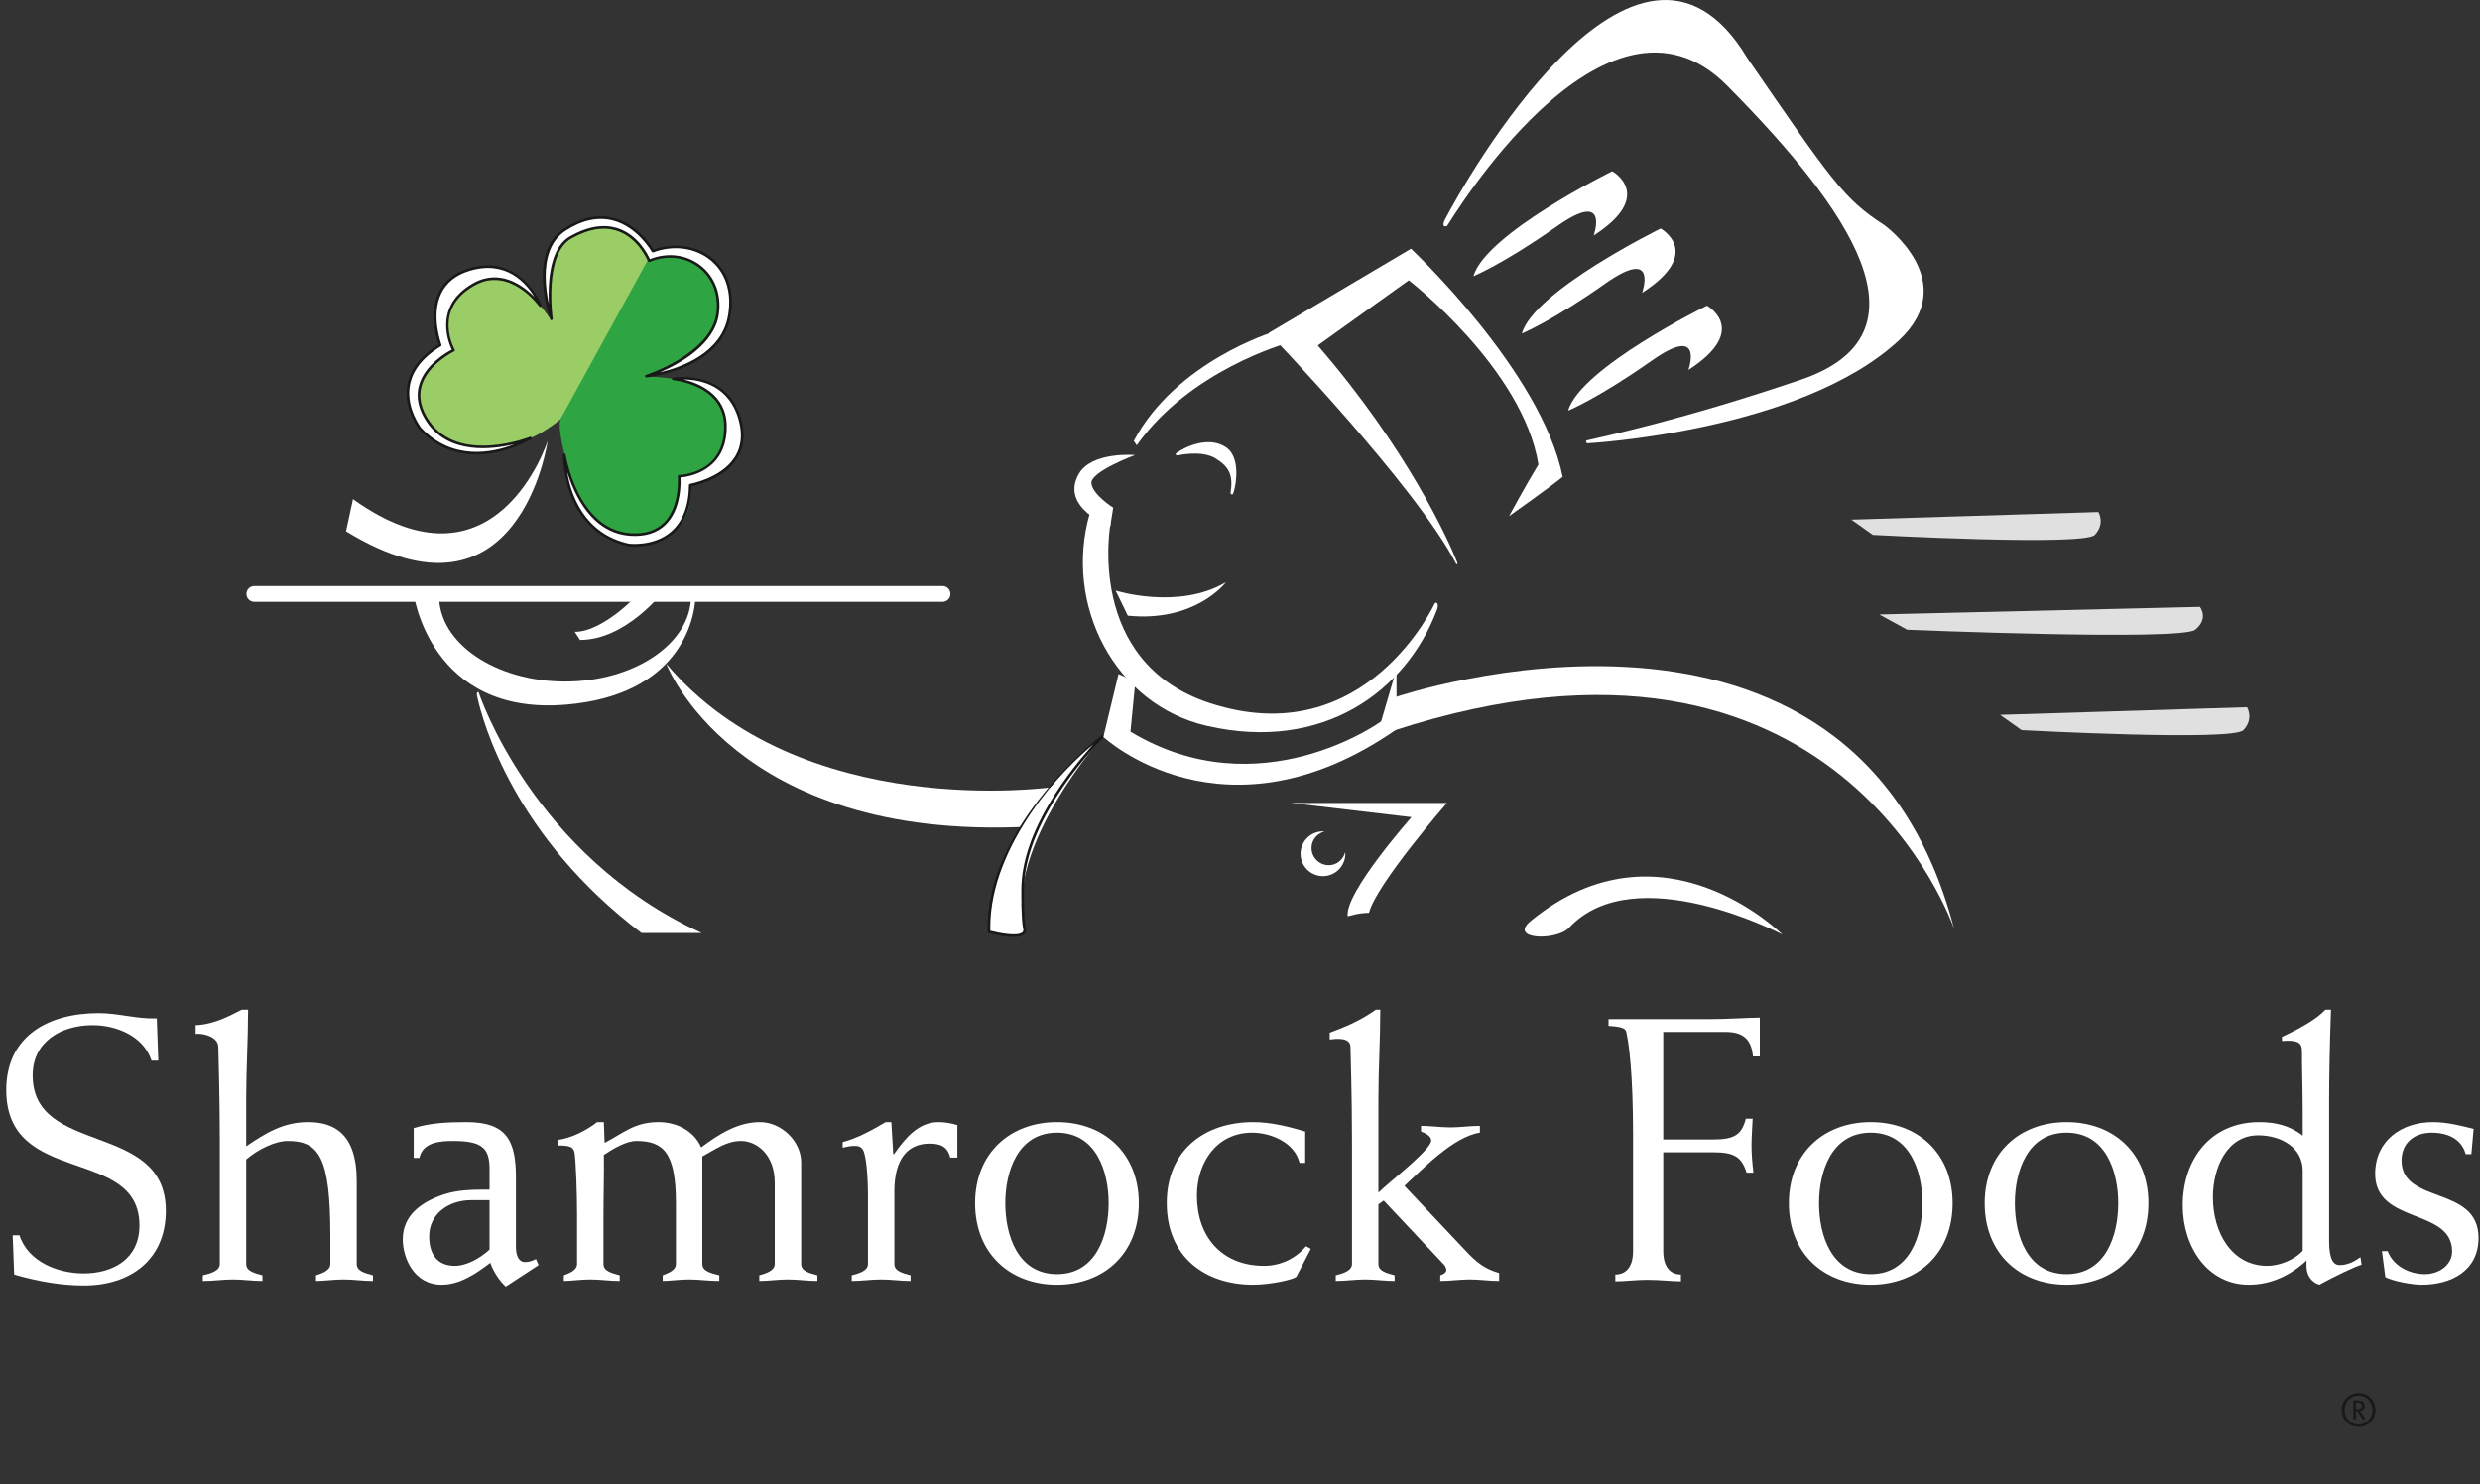 <?xml version="1.0" encoding="UTF-8"?>
<svg width="381px" height="228px" viewBox="0 0 381 228" version="1.1" xmlns="http://www.w3.org/2000/svg" xmlns:xlink="http://www.w3.org/1999/xlink">
    <rect x="0" y="0" width="381" height="228" fill="#333333" stroke="none"/>
    <title>ShamrockChef_EPS_Logo</title>
    <g id="Become-a-Customer---Revisions" stroke="none" stroke-width="1" fill="none" fill-rule="evenodd">
        <g id="ShamrockChef_EPS_Logo" transform="translate(0, -0)">
            <path d="M269.986,62.072 C269.986,62.072 244.633,68.191 237.931,68.774 C238.223,70.231 238.514,72.563 238.514,72.563 L223.734,86.665 C223.734,86.665 209.956,61.49 198.591,51.873 C199.757,48.959 216.075,39.925 216.075,39.925 C216.075,39.925 222.777,33.515 226.274,27.978 C229.772,22.44 243.468,4.956 252.21,4.664 C260.952,4.373 263.576,6.705 265.615,9.327 C267.654,11.95 277.562,24.772 277.562,24.772 C277.562,24.772 285.432,35.554 286.597,35.554 C287.762,35.554 292.717,42.839 289.511,48.668 C286.305,54.496 285.139,58.284 274.065,60.615" id="Fill-1"></path>
            <path d="M299.992,143.376 C297.36,127.931 279.603,113.069 272.608,109.572 C265.614,106.075 253.667,104.909 243.759,104.327 C233.851,103.744 213.744,109.863 213.744,109.863 C213.744,109.863 214.364,107.105 213.744,103.161 C209.373,108.697 200.922,110.446 191.014,110.446 C181.106,110.446 173.238,102.87 173.238,102.87 C173.238,102.87 173.238,109.572 170.907,111.32 C168.575,113.069 160.708,122.977 160.708,122.977 C160.708,122.977 166.536,125.6 140.6,123.851 C114.665,122.103 101.551,100.83 101.551,100.83 C101.551,100.83 101.26,103.161 90.478,105.492 C79.696,107.824 72.993,103.452 72.993,103.452 C72.993,103.452 79.969,131.428 104.156,143.376 L236.756,143.376 C236.756,143.376 248.13,126.765 273.818,143.564 L299.992,143.376" id="Fill-2"></path>
            <path d="M23.276,162.942 C22.059,159.174 17.886,157.494 14.234,157.494 C9.539,157.494 5.018,159.928 5.018,165.203 C5.018,177.664 25.479,172.158 25.479,186.01 C25.479,193.545 20.03,197.486 12.901,197.486 C9.365,197.486 5.772,196.849 2.178,195.806 L1.946,189.778 L2.99,189.778 C4.323,193.893 8.96,195.632 12.843,195.632 C17.422,195.632 21.421,193.371 21.421,188.271 C21.421,175.983 0.961,182.417 0.961,167.463 C0.961,159.059 7.568,155.639 15.161,155.639 C18.175,155.639 21.073,156.566 24.087,156.45 L24.319,162.942 L23.276,162.942" id="Fill-3" fill="#FFFFFF"></path>
            <path d="M37.824,194.183 C37.824,195.284 39.041,195.574 40.316,195.921 L40.316,196.791 C38.809,196.791 37.302,196.559 35.795,196.559 C34.289,196.559 32.781,196.791 31.159,196.791 L31.159,195.921 C32.434,195.632 33.767,195.226 33.767,194.183 L33.767,175.114 C33.767,168.043 33.535,161.493 33.535,160.856 C33.535,159.291 31.274,158.711 30.057,158.827 L30.057,157.494 C33.129,157.378 35.795,155.755 37.128,155.117 L38.114,155.117 C38.114,159.638 37.824,164.217 37.824,168.738 L37.824,176.099 C40.838,174.07 43.504,172.39 47.33,172.39 C51.097,172.39 54.807,173.955 54.807,181.431 L54.807,194.183 C54.807,195.284 56.023,195.574 57.299,195.921 L57.299,196.791 C55.792,196.791 54.285,196.559 52.778,196.559 C51.271,196.559 49.764,196.791 48.547,196.791 L48.547,195.921 C49.416,195.632 50.749,195.226 50.749,194.183 L50.749,189.835 C50.749,177.78 49.01,175.288 44.2,175.288 C42.229,175.288 39.563,176.621 37.824,178.127 L37.824,194.183" id="Fill-4" fill="#FFFFFF"></path>
            <path d="M63.558,173.317 C66.05,172.505 68.89,172.39 71.672,172.39 C77.932,172.39 79.265,175.346 79.265,180.968 L79.265,191.575 C79.265,192.965 79.729,193.893 80.656,193.893 C81.294,193.893 81.757,193.719 82.337,193.429 L82.743,194.356 L77.7,197.66 C76.889,196.907 75.903,195.632 75.324,194.009 C73.122,195.689 70.629,197.371 67.847,197.371 C63.558,197.371 61.877,193.197 61.877,190.415 C61.877,186.59 64.891,184.619 68.137,183.518 C70.339,182.765 72.716,182.765 75.208,182.765 L75.208,179.635 C75.208,176.447 74.165,175.288 69.644,175.288 C67.615,175.288 64.949,175.461 64.427,177.896 L63.558,177.896 L63.558,173.317 Z M75.208,184.387 L72.368,184.387 C69.006,184.387 65.934,186.416 65.934,189.952 C65.934,192.502 67.036,194.473 69.876,194.473 C71.672,194.473 73.759,193.314 75.208,191.98 L75.208,184.387 L75.208,184.387 Z" id="Fill-5" fill="#FFFFFF"></path>
            <path d="M107.898,194.183 C107.898,195.284 109.115,195.574 110.506,195.921 L110.506,196.791 C108.883,196.791 107.376,196.559 105.869,196.559 C104.362,196.559 102.855,196.791 101.812,196.791 L101.812,195.921 C102.507,195.632 103.84,195.226 103.84,194.183 L103.84,184.851 C103.84,177.084 101.928,175.288 97.754,175.288 C96.248,175.288 94.335,176.389 92.77,177.432 C92.828,179.809 92.712,183.286 92.712,186.88 L92.712,194.183 C92.712,195.284 93.929,195.574 95.204,195.921 L95.204,196.791 C93.697,196.791 92.19,196.559 90.683,196.559 C89.176,196.559 87.669,196.791 86.626,196.791 L86.626,195.921 C87.322,195.632 88.655,195.226 88.655,194.183 L88.655,186.532 C88.655,183.344 88.481,178.244 88.249,176.968 C88.017,176.215 87.553,175.983 85.757,175.983 L85.757,175.114 C87.728,174.882 90.22,173.607 91.727,172.39 L92.77,172.39 L92.886,175.577 C95.726,174.128 97.407,172.39 101.174,172.39 C103.898,172.39 106.565,173.665 107.724,176.273 C110.448,174.244 113.346,172.39 116.766,172.39 C120.011,172.39 123.083,175.288 123.083,178.591 L123.083,194.183 C123.083,195.284 124.3,195.574 125.576,195.921 L125.576,196.791 C124.069,196.791 122.562,196.559 121.055,196.559 C119.548,196.559 118.041,196.791 116.649,196.791 L116.649,195.921 C117.693,195.632 119.026,195.226 119.026,194.183 L119.026,181.721 C119.026,177.316 116.186,175.288 113.868,175.288 C111.607,175.288 110.042,176.505 107.898,177.664 L107.898,194.183" id="Fill-6" fill="#FFFFFF"></path>
            <path d="M147.079,177.838 L145.977,177.838 C145.571,176.099 144.412,175.693 142.79,175.693 C139.544,175.693 137.399,177.954 137.399,182.996 L137.399,194.183 C137.399,195.284 138.616,195.574 139.891,195.921 L139.892,196.791 C138.384,196.791 136.877,196.559 135.371,196.559 C133.863,196.559 132.356,196.791 130.85,196.791 L130.85,195.921 C132.009,195.632 133.342,195.226 133.342,194.183 L133.342,183.75 C133.342,180.562 133.052,177.49 132.588,176.679 C132.298,176.157 131.835,176.041 131.313,176.041 C130.792,176.041 130.038,176.157 129.458,176.331 L129.458,175.461 C131.835,174.824 133.98,173.607 136.066,172.39 L136.936,172.39 L137.225,177.316 L137.341,177.316 C139.08,174.824 141.108,172.39 144.181,172.39 C145.165,172.39 146.151,172.564 147.079,172.853 L147.079,177.838" id="Fill-7" fill="#FFFFFF"></path>
            <path d="M162.38,172.39 C169.625,172.39 174.957,177.2 174.957,184.851 C174.957,192.56 169.625,197.371 162.38,197.371 C155.135,197.371 149.802,192.56 149.802,184.851 C149.802,177.2 155.135,172.39 162.38,172.39 Z M162.38,195.747 C168.408,195.747 170.32,189.778 170.32,184.851 C170.32,179.982 168.408,174.012 162.38,174.012 C156.352,174.012 154.439,179.982 154.439,184.851 C154.439,189.778 156.352,195.747 162.38,195.747 L162.38,195.747 Z" id="Fill-8" fill="#FFFFFF"></path>
            <path d="M200.518,178.649 L199.648,178.649 C198.895,175.52 195.243,174.012 192.346,174.012 C187.013,174.012 183.883,178.476 183.883,183.692 C183.883,190.01 187.708,194.473 194.2,194.473 C196.809,194.473 199.185,193.255 200.634,191.459 L201.387,191.864 L199.185,196.095 C198.953,196.559 195.127,197.371 192.52,197.371 C185.1,197.371 179.246,193.082 179.246,184.851 C179.246,176.679 185.1,172.39 192.52,172.39 C195.417,172.39 198.142,173.143 200.518,173.838 L200.518,178.649" id="Fill-9" fill="#FFFFFF"></path>
            <path d="M211.762,194.183 C211.762,195.284 212.978,195.574 214.254,195.921 L214.254,196.791 C212.747,196.791 211.24,196.559 209.732,196.559 C208.226,196.559 206.719,196.791 205.212,196.791 L205.212,195.921 C206.371,195.632 207.704,195.226 207.704,194.183 L207.704,175.114 C207.704,168.043 207.473,161.493 207.473,160.856 C207.473,159.291 205.212,159.58 204.284,159.696 L204.284,158.653 C207.066,157.61 209.153,156.682 211.355,155.117 L212.051,155.117 C212.051,159.638 211.762,164.217 211.762,168.738 L211.762,183.228 C213.326,181.663 219.876,176.621 219.876,175.229 C219.876,174.476 218.891,174.07 218.31,173.838 L218.31,172.969 C219.818,172.969 221.325,173.201 222.832,173.201 C224.339,173.201 225.846,172.969 227.353,172.969 L227.353,174.012 C223.237,174.65 218.543,179.635 215.761,182.185 L224.397,191.343 C226.31,193.371 227.469,194.762 230.309,195.574 L230.309,196.791 C228.802,196.791 227.295,196.559 225.788,196.559 C224.281,196.559 222.774,196.791 221.267,196.791 L221.267,195.921 C221.731,195.806 222.194,195.458 222.194,195.168 C222.194,194.936 222.137,194.647 221.847,194.299 L212.573,184.445 L211.762,185.025 L211.762,194.183" id="Fill-10" fill="#FFFFFF"></path>
            <path d="M255.522,175.056 L263.23,175.056 C266.476,175.056 267.577,174.302 268.215,171.868 L269.258,171.868 C269.2,173.317 269.084,174.65 269.084,175.983 C269.084,177.316 269.2,178.649 269.374,180.156 L268.33,180.156 C267.577,177.78 266.476,177.026 263.23,177.026 L255.522,177.026 L255.522,192.328 C255.522,194.125 256.274,195.806 258.245,195.806 L258.245,196.849 C256.796,196.849 255.058,196.617 253.087,196.617 C251.348,196.617 249.609,196.849 248.16,196.849 L248.16,195.806 C250.131,195.806 250.885,194.125 250.885,192.328 L250.885,174.36 C250.885,164.971 250.247,160.276 249.841,158.537 C249.725,158.015 249.203,157.726 247.117,157.61 L247.117,156.566 L262.477,156.566 C265.838,156.566 268.389,156.335 270.359,156.335 L270.359,162.304 L269.315,162.304 C269.084,159.986 268.099,158.537 265.143,158.537 L255.522,158.537 L255.522,175.056" id="Fill-11" fill="#FFFFFF"></path>
            <path d="M287.399,172.39 C294.645,172.39 299.977,177.2 299.977,184.851 C299.977,192.56 294.645,197.371 287.399,197.371 C280.154,197.371 274.822,192.56 274.822,184.851 C274.822,177.2 280.154,172.39 287.399,172.39 Z M287.399,195.747 C293.428,195.747 295.34,189.778 295.34,184.851 C295.34,179.982 293.428,174.012 287.399,174.012 C281.371,174.012 279.459,179.982 279.459,184.851 C279.459,189.778 281.371,195.747 287.399,195.747 L287.399,195.747 Z" id="Fill-12" fill="#FFFFFF"></path>
            <path d="M317.481,172.39 C324.726,172.39 330.059,177.2 330.059,184.851 C330.059,192.56 324.726,197.371 317.481,197.371 C310.236,197.371 304.903,192.56 304.903,184.851 C304.903,177.2 310.236,172.39 317.481,172.39 Z M317.481,195.747 C323.509,195.747 325.422,189.778 325.422,184.851 C325.422,179.982 323.509,174.012 317.481,174.012 C311.453,174.012 309.54,179.982 309.54,184.851 C309.54,189.778 311.453,195.747 317.481,195.747 L317.481,195.747 Z" id="Fill-13" fill="#FFFFFF"></path>
            <path d="M357.821,190.647 C357.821,193.545 358.517,194.356 359.444,194.356 C360.836,194.356 361.879,193.661 362.632,193.139 L362.807,194.299 C361.647,194.647 358.633,196.095 356.315,197.371 C355.039,196.965 354.344,195.864 354.344,194.53 L354.344,193.661 C351.909,195.921 348.896,197.371 345.476,197.371 C339.158,197.371 335.333,191.575 335.333,185.199 C335.333,178.012 339.68,172.39 347.099,172.39 C349.533,172.39 351.794,172.911 353.765,174.476 L353.765,171.057 C353.765,167.637 353.648,164.217 353.648,161.435 C353.648,160.334 353.185,159.696 350.576,159.928 L350.576,159.291 C353.185,158.073 355.851,156.625 357.242,155.117 L358.111,155.117 C357.937,159.928 357.821,164.739 357.821,169.549 L357.821,190.647 Z M353.765,179.867 C353.765,176.273 350.402,174.418 346.925,174.418 C342.057,174.418 339.97,179.519 339.97,183.924 C339.97,189.372 342.868,194.473 348.316,194.473 C349.997,194.473 352.315,193.719 353.765,192.154 L353.765,179.867 L353.765,179.867 Z" id="Fill-14" fill="#FFFFFF"></path>
            <path d="M365.937,192.212 L366.806,192.212 C367.675,194.473 370.109,195.747 372.544,195.747 C374.689,195.747 376.717,194.356 376.717,192.27 C376.717,185.546 364.893,188.155 364.893,180.33 C364.893,175.288 368.892,172.39 373.761,172.39 C375.905,172.39 377.992,172.911 380.021,173.433 L379.673,177.316 L378.804,177.316 C378.166,174.94 375.963,174.012 373.587,174.012 C370.979,174.012 368.95,175.52 368.95,178.301 C368.95,185.083 380.774,182.069 380.774,190.184 C380.774,195.226 376.601,197.371 372.022,197.371 C370.631,197.371 367.732,196.849 366.458,196.211 L365.937,192.212" id="Fill-15" fill="#FFFFFF"></path>
            <path d="M86.079,64.431 C85.693,66.193 86.575,69.169 88.172,75.669 C88.988,78.983 91.135,80.187 95.585,82.374 C98.025,83.582 100.891,83.128 103.781,81.257 C106.665,79.386 106.125,73.831 106.125,73.831 C106.125,73.831 109.112,72.9 110.396,72.18 C111.676,71.456 113.286,71.324 113.402,64.369 C113.49,59.381 103.411,57.869 99.481,57.869 C99.481,57.869 101.487,56.848 102.048,56.646 C104.025,55.935 107.773,53.16 108.262,52.664 C108.751,52.168 111.695,49.513 110.452,44.789 C108.905,37.135 98.032,38.847 98.032,38.847" id="Fill-38" fill="#2EA443"></path>
            <path d="" id="Fill-39" fill="#769C32"></path>
            <path d="M86.079,64.431 C79.907,69.499 73.885,69.369 69.815,68.618 C65.742,67.869 63.711,64.099 63.244,60.818 C62.776,57.537 68.28,53.52 68.28,53.52 C68.28,53.52 67.854,51.604 67.565,50.214 C67.279,48.825 67.6,47.155 72.58,42.666 C76.753,38.902 82.223,45.695 84.664,49.132 C84.928,49.505 84.535,47.942 84.416,47.639 C83.679,45.752 84.315,41.348 84.366,40.679 C84.416,40.009 84.507,37.281 88.725,35.191 C95.267,31.471 99.886,39.286 99.886,39.286" id="Fill-40" fill="#9ACD66"></path>
            <path d="M66.043,91.681 C66.043,91.681 69.46,107.296 86.283,106.216 C99.425,105.372 102.786,100.502 103.95,98.808 C107.28,93.96 106.163,91.562 106.163,91.562 L98.537,91.681 C98.537,91.681 96.259,97.666 86.001,97.954 C75.733,98.236 76.876,93.396 75.454,91.681" id="Fill-41"></path>
            <path d="M196.666,51.482 C196.666,51.482 176.943,59.256 173.981,70.107 C174.157,70.202 167.696,69.369 166.566,74.538 C165.976,76.926 169.048,78.646 169.048,78.646 C169.048,78.646 166.786,95.373 172.487,100.283 C178.195,105.19 178.883,108.951 187.064,110.421 C195.244,111.895 205.619,108.393 208.145,107.067 C213.565,104.224 221.324,95.753 223.15,86.132 C223.204,85.843 223.363,85.496 223.207,85.211 C220.6,80.374 219.065,77.49 216.118,73.754 C213.881,70.923 212.66,68.695 211.853,67.734 C209.861,65.381 196.666,51.482 196.666,51.482" id="Fill-42"></path>
            <path d="M220.427,92.685 C220.766,92.384 221.073,92.853 220.753,93.697 C216.046,106.141 203.334,115.621 185.413,111.512 C171.235,108.261 163.381,92.875 167.417,78.898 L170.614,80.389 C170.614,80.389 166.604,101.716 185.855,108.015 C209.801,115.844 220.427,92.685 220.427,92.685" id="Fill-43" fill="#FFFFFF"></path>
            <path d="M161.696,120.927 C161.696,120.927 123.042,126.472 102.362,101.986 C102.362,101.986 112.702,129.192 157.868,127.014" id="Fill-44" fill="#FFFFFF"></path>
            <path d="M107.804,143.338 C81.686,131.37 73.524,106.339 73.524,106.339 C73.524,106.339 73.163,106.246 73.279,106.83 C74.105,110.914 79.031,128.58 98.553,143.338 L107.804,143.338" id="Fill-45" fill="#FFFFFF"></path>
            <path d="M207.053,140.778 C206.506,137.213 216.85,125.541 216.85,125.541 L198.348,123.366 L222.291,123.366 C222.291,123.366 211.408,135.882 210.316,140.238 C208.685,140.238 207.053,140.778 207.053,140.778" id="Fill-46" fill="#FFFFFF"></path>
            <path d="M273.818,143.564 C273.818,143.564 251.191,131.681 241.049,142.532 C239.135,144.581 231.633,144.374 235.182,141.471 C255.31,125.02 273.818,143.564 273.818,143.564" id="Fill-47" fill="#FFFFFF"></path>
            <path d="M231.836,79.302 C231.836,79.302 238.57,74.525 240.068,73.257 C236.822,57.027 216.768,38.212 216.768,38.212 L194.905,51.158 C194.905,51.158 217.568,74.688 223.734,86.665 C223.734,86.665 224.023,86.78 223.834,86.303 C222.542,83.058 216.231,68.982 202.445,53.071 L216.426,43.062 C216.426,43.062 233.951,56.625 236.346,71.362 C234.246,74.821 231.836,79.302 231.836,79.302" id="Fill-48" fill="#FFFFFF"></path>
            <path d="M243.818,68.112 C243.818,68.112 243.459,67.739 243.824,67.653 C246.385,67.044 258.481,64.516 276.658,58.339 C297.383,51.296 284.205,32.202 265.346,13.163 C246.494,-5.879 222.47,34.585 222.316,34.714 C221.425,35.02 221.832,34.023 221.992,33.718 C224.775,28.388 251.441,-19.417 268.432,8.909 C281.453,27.829 283.256,30.565 289.486,34.582 C289.486,34.582 301.414,43.202 291.772,52.246 C276.615,66.354 243.818,68.112 243.818,68.112" id="Fill-49" fill="#FFFFFF"></path>
            <path d="M226.361,42.439 C228.26,35.855 247.691,26.302 247.691,26.302 C247.691,26.302 254.395,30.026 244.838,36.183 C244.838,36.183 247.381,28.984 239.19,34.762 C230.982,40.541 226.361,42.439 226.361,42.439" id="Fill-50" fill="#FFFFFF"></path>
            <path d="M233.795,51.241 C235.699,44.656 255.129,35.108 255.129,35.108 C255.129,35.108 261.838,38.828 252.279,44.984 C252.279,44.984 254.822,37.785 246.623,43.564 C238.424,49.343 233.795,51.241 233.795,51.241" id="Fill-51" fill="#FFFFFF"></path>
            <path d="M240.908,63.092 C242.811,56.507 262.242,46.959 262.242,46.959 C262.242,46.959 268.945,50.678 259.391,56.837 C259.391,56.837 261.932,49.634 253.736,55.416 C245.541,61.195 240.908,63.092 240.908,63.092" id="Fill-52" fill="#FFFFFF"></path>
            <path d="M88.298,97.069 C92.685,97.069 97.954,91.358 97.954,91.358 L101.904,90.853 C101.904,90.853 96.218,98.315 89.114,98.315" id="Fill-53" fill="#FFFFFF"></path>
            <path d="M39.069,90.034 C38.403,90.034 37.86,90.577 37.86,91.244 C37.86,91.914 38.403,92.456 39.069,92.456 L144.807,92.456 C145.472,92.456 146.015,91.914 146.015,91.244 C146.015,90.577 145.472,90.034 144.807,90.034 L39.069,90.034" id="Fill-54" fill="#FFFFFF"></path>
            <path d="M171.392,90.732 C171.392,90.732 181.026,93.772 188.344,89.445 C188.344,89.445 183.718,95.629 173.266,94.584" id="Fill-55" fill="#FFFFFF"></path>
            <path d="M169.509,113.026 C169.509,113.026 154.246,130.062 157.384,142.61 C157.93,144.782 151.946,143.15 151.946,143.15 C151.4,126.826 169.509,113.026 169.509,113.026" id="Fill-56" fill="#FFFFFF"></path>
            <path d="M169.399,112.855 C169.221,112.969 151.202,126.905 151.742,143.156 L151.749,143.307 L151.893,143.345 C152.341,143.467 156.327,144.518 157.362,143.504 C157.491,143.379 157.623,143.175 157.623,142.874 C157.623,142.777 157.61,142.676 157.582,142.56 C157.293,141.409 157.312,137.866 157.312,136.686 C157.312,125.293 169.513,113.302 169.647,113.17 C169.689,113.129 169.71,113.076 169.71,113.026 L169.71,113.024 C169.71,112.987 169.701,112.951 169.679,112.916 C169.676,112.912 169.667,112.913 169.663,112.907 C169.66,112.9 169.66,112.891 169.654,112.885 C169.613,112.844 169.56,112.824 169.509,112.824 C169.472,112.824 169.434,112.835 169.399,112.855 Z M152.134,142.432 C152.134,129.719 163.61,117.632 167.953,114.375 C164.696,117.959 156.91,127.485 156.91,136.698 C156.91,137.906 156.895,141.481 157.19,142.661 C157.209,142.742 157.218,142.811 157.218,142.874 C157.218,143.053 157.146,143.153 157.08,143.216 C156.368,143.916 153.393,143.319 152.144,142.99 C152.137,142.805 152.134,142.617 152.134,142.432 L152.134,142.432 Z" id="Fill-57" fill="#1A1919"></path>
            <path d="M106.834,91.734 C106.856,90.968 106.163,91.562 106.163,91.562 C106.163,98.823 97.499,104.707 86.807,104.707 C76.116,104.707 67.449,98.823 67.449,91.562 L63.545,91.209 C63.545,91.209 66.03,110.036 86.983,108.254 C104.264,106.794 106.724,95.338 106.834,91.734" id="Fill-58" fill="#FFFFFF"></path>
            <path d="M204.141,132.92 C202.672,132.92 201.486,131.731 201.486,130.269 C201.486,129.039 202.34,128.05 203.473,127.749 C203.397,127.743 203.318,127.724 203.24,127.724 C201.345,127.724 199.801,129.264 199.801,131.166 C199.801,133.062 201.345,134.602 203.24,134.602 C205.145,134.602 206.682,133.062 206.682,131.166 C206.682,131.085 206.664,131.012 206.654,130.931 C206.359,132.066 205.367,132.92 204.141,132.92" id="Fill-59" fill="#FFFFFF"></path>
            <path d="M171.841,103.549 L169.509,113.217 C169.509,113.217 188.024,130.479 214.549,112.053 L214.543,102.774 L212.18,110.83 C212.18,110.83 193.519,124.389 173.673,112.403 L174.418,104.715 L171.841,103.549" id="Fill-60" fill="#FFFFFF"></path>
            <path d="" id="Fill-61" fill="#1A1919"></path>
            <path d="M53.165,81.619 C79.866,98.017 84.143,67.733 84.143,67.733 C84.143,67.733 76.235,92.464 54.231,76.682 L53.165,81.619" id="Fill-62" fill="#FFFFFF"></path>
            <path d="M288.709,94.399 L337.969,93.23 C337.969,93.23 339.4,94.989 337.254,96.745 C335.113,98.5 292.992,96.745 292.992,96.745" id="Fill-63" fill="#E0E0E0"></path>
            <path d="M307.273,109.825 L345.213,108.652 C345.213,108.652 346.31,110.412 344.66,112.166 C343.012,113.922 310.568,112.166 310.568,112.166" id="Fill-64" fill="#E0E0E0"></path>
            <path d="M284.426,79.837 L322.367,78.665 C322.367,78.665 323.473,80.422 321.815,82.179 C320.164,83.937 287.727,82.179 287.727,82.179" id="Fill-65" fill="#E0E0E0"></path>
            <path d="M170.561,80.886 C170.561,80.886 162.826,78.037 165.697,72.869 C167.67,69.318 174.379,69.911 174.379,69.911 C174.379,69.911 167.473,72.471 167.67,74.249 C167.865,76.023 171.022,77.997 171.022,77.997" id="Fill-66" fill="#FFFFFF"></path>
            <path d="M174.182,67.737 C180.693,55.507 195.681,50.971 195.681,50.971 L197.654,52.746 C197.654,52.746 182.787,56.864 174.634,68.418" id="Fill-67" fill="#FFFFFF"></path>
            <path d="M103.426,58.214 C103.426,58.214 111.309,58.842 111.444,65.344 C111.601,72.999 104.327,73.169 104.327,73.169 C104.327,73.169 105.211,82.678 96.852,82.113 C88.489,81.552 86.697,69.878 86.697,69.878 C86.697,69.878 86.396,81.408 96.554,83.715 C96.554,83.715 105.915,85.016 106.049,74.525 C106.049,74.525 115.705,72.885 113.766,64.833 C111.827,56.779 103.426,58.214 103.426,58.214" id="Fill-68" fill="#FFFFFF"></path>
            <path d="M103.392,58.017 C103.294,58.034 103.222,58.122 103.225,58.224 C103.229,58.325 103.31,58.408 103.411,58.415 C103.486,58.423 111.111,59.107 111.24,65.348 C111.394,72.709 104.612,72.96 104.32,72.967 C104.267,72.968 104.214,72.994 104.176,73.035 C104.139,73.076 104.12,73.132 104.126,73.188 C104.129,73.232 104.515,77.722 102.065,80.236 C100.831,81.499 99.08,82.063 96.865,81.913 C88.762,81.367 86.917,69.963 86.898,69.848 C86.882,69.744 86.792,69.669 86.685,69.677 C86.582,69.684 86.5,69.768 86.497,69.873 C86.494,69.99 86.308,81.596 96.507,83.912 C96.686,83.937 100.52,84.437 103.354,82 C105.202,80.413 106.169,77.952 106.244,74.693 C107.088,74.525 111.155,73.572 113.151,70.548 C113.866,69.462 114.227,68.235 114.227,66.881 C114.227,66.21 114.139,65.513 113.963,64.785 C112.002,56.642 103.48,58.001 103.392,58.017 Z M111.645,65.588 C111.645,65.506 111.645,65.423 111.645,65.339 C111.544,60.59 107.402,58.892 105.045,58.309 C107.531,58.323 112.19,59.146 113.571,64.879 C113.738,65.574 113.822,66.241 113.822,66.876 C113.822,68.152 113.487,69.307 112.815,70.325 C110.728,73.49 106.062,74.318 106.015,74.327 C105.921,74.341 105.849,74.424 105.849,74.522 C105.805,77.743 104.879,80.155 103.093,81.692 C100.398,84.012 96.62,83.519 96.582,83.515 C89.697,81.952 87.711,75.991 87.137,72.492 C88.223,76.007 90.909,81.916 96.836,82.316 C99.18,82.474 101.035,81.869 102.353,80.516 C104.305,78.514 104.559,75.439 104.559,73.975 C104.559,73.694 104.549,73.498 104.54,73.355 C105.701,73.257 111.645,72.416 111.645,65.588 L111.645,65.588 Z" id="Fill-69" fill="#1A1919"></path>
            <path d="M83.001,46.958 C83.001,46.958 78.444,40.499 72.784,43.697 C66.118,47.463 69.68,53.806 69.68,53.806 C69.68,53.806 61.044,57.893 65.792,64.799 C70.54,71.707 81.495,67.297 81.495,67.297 C81.495,67.297 71.729,73.435 64.568,65.874 C64.568,65.874 58.675,58.481 67.634,53.017 C67.634,53.017 64.12,43.869 72.04,41.438 C79.957,39 83.001,46.958 83.001,46.958" id="Fill-70" fill="#FFFFFF"></path>
            <path d="M71.98,41.244 C69.815,41.909 68.284,43.132 67.437,44.879 C66.846,46.089 66.648,47.4 66.648,48.612 C66.648,50.658 67.207,52.418 67.389,52.935 C64.624,54.66 62.999,56.746 62.579,59.143 C62.497,59.585 62.466,60.017 62.466,60.436 C62.466,63.514 64.323,65.887 64.411,66 C71.613,73.606 81.504,67.531 81.601,67.469 C81.689,67.413 81.721,67.3 81.673,67.207 C81.627,67.114 81.517,67.071 81.419,67.111 C81.313,67.155 70.559,71.378 65.959,64.685 C64.7,62.854 64.295,61.061 64.753,59.358 C65.667,55.965 69.724,54.007 69.765,53.987 C69.815,53.965 69.852,53.919 69.872,53.867 C69.887,53.814 69.884,53.756 69.856,53.708 C69.714,53.455 66.473,47.493 72.884,43.873 C78.316,40.802 82.794,47.011 82.837,47.075 C82.894,47.156 83.007,47.184 83.095,47.135 C83.186,47.087 83.227,46.981 83.189,46.885 C83.158,46.804 79.985,38.779 71.98,41.244 Z M64.716,65.733 C64.703,65.717 62.352,62.712 62.974,59.211 C63.385,56.892 64.989,54.866 67.738,53.189 C67.822,53.139 67.857,53.036 67.822,52.946 C67.803,52.9 66.137,48.461 67.8,45.055 C68.597,43.413 70.044,42.261 72.1,41.63 C77.729,39.896 80.814,43.476 82.094,45.607 C80.387,43.877 76.813,41.189 72.683,43.522 C69.391,45.381 68.541,47.877 68.541,49.955 C68.541,51.755 69.171,53.224 69.41,53.716 C68.588,54.141 65.227,56.053 64.364,59.252 C64.232,59.741 64.167,60.235 64.167,60.737 C64.167,62.099 64.656,63.499 65.629,64.914 C68.999,69.823 75.473,69.107 79.047,68.244 C75.746,69.536 69.586,70.879 64.716,65.733 L64.716,65.733 Z" id="Fill-71" fill="#1A1919"></path>
            <path d="M84.708,48.979 C84.708,48.979 83.283,38.956 87.651,36.484 C96.41,31.522 99.723,40.064 99.723,40.064 C105.13,37.76 111.07,41.689 110.251,48.127 C109.439,54.565 99.294,57.793 99.294,57.793 C99.294,57.793 110.634,56.648 112.04,48.535 C113.449,40.421 106.57,36.231 100.301,38.578 C100.301,38.578 95.387,29.685 86.779,35.277 C81.187,38.911 84.708,48.979 84.708,48.979" id="Fill-72" fill="#FFFFFF"></path>
            <path d="M86.666,35.109 C81.011,38.787 84.369,48.628 84.517,49.045 C84.551,49.145 84.655,49.2 84.755,49.176 C84.856,49.151 84.921,49.055 84.909,48.951 C84.893,48.852 83.553,39.035 87.752,36.658 C90.419,35.147 92.838,34.758 94.938,35.505 C98.145,36.647 99.523,40.104 99.535,40.137 C99.557,40.187 99.595,40.231 99.645,40.25 C99.695,40.27 99.752,40.27 99.802,40.25 C102.378,39.151 105.18,39.452 107.302,41.053 C109.417,42.65 110.418,45.22 110.05,48.101 C109.266,54.336 99.331,57.568 99.231,57.599 C99.133,57.632 99.074,57.733 99.096,57.833 C99.118,57.934 99.212,58.004 99.312,57.994 C99.428,57.981 110.822,56.739 112.238,48.57 C112.881,44.869 111.886,41.714 109.439,39.685 C107.047,37.704 103.599,37.204 100.398,38.342 C100.018,37.702 97.91,34.388 94.2,33.462 C91.806,32.865 89.27,33.417 86.666,35.109 Z M83.829,42.457 C83.829,39.807 84.495,37.002 86.886,35.448 C89.393,33.821 91.819,33.284 94.1,33.854 C97.947,34.812 100.103,38.637 100.125,38.676 C100.172,38.764 100.279,38.803 100.373,38.767 C103.486,37.602 106.862,38.072 109.181,39.997 C111.045,41.543 112.024,43.785 112.024,46.44 C112.024,47.104 111.965,47.792 111.839,48.502 C110.848,54.237 104.691,56.43 101.38,57.203 C104.421,55.888 109.853,52.902 110.452,48.152 C110.505,47.744 110.531,47.341 110.531,46.946 C110.531,44.411 109.476,42.191 107.546,40.732 C105.359,39.081 102.494,38.756 99.839,39.817 C99.525,39.099 98.095,36.202 95.076,35.125 C92.864,34.335 90.331,34.733 87.551,36.308 C84.818,37.855 84.275,42.16 84.275,45.335 C84.275,45.808 84.288,46.254 84.306,46.664 C84.058,45.501 83.829,44.013 83.829,42.457 L83.829,42.457 Z" id="Fill-73" fill="#1A1919"></path>
            <path d="M189.505,75.673 C189.323,76.259 189.041,75.795 189.041,75.795 C189.467,73.096 188.927,71.768 186.747,70.427 C184.565,69.085 180.888,69.976 180.888,69.976 C180.888,69.976 180.351,69.888 180.769,69.584 C182.018,68.673 185.629,66.932 188.313,68.693 C190.519,70.123 190.004,74.089 189.505,75.673" id="Fill-74" fill="#FFFFFF"></path>
            <path d="M300.209,142.711 C284.69,83.138 214.364,107.105 214.364,107.105 C214.364,107.105 214.418,110.64 214.057,112.257 C282.555,89.991 300.209,142.711 300.209,142.711" id="Fill-75" fill="#FFFFFF"></path>
            <path d="M362.344,214.012 C363.758,214.012 364.948,215.133 364.948,216.617 C364.948,218.1 363.758,219.221 362.344,219.221 C360.924,219.221 359.74,218.1 359.74,216.617 C359.74,215.133 360.924,214.012 362.344,214.012 Z M362.344,218.842 C363.534,218.842 364.486,217.877 364.486,216.617 C364.486,215.356 363.534,214.391 362.344,214.391 C361.147,214.391 360.203,215.356 360.203,216.617 C360.203,217.877 361.147,218.842 362.344,218.842 Z M362.946,218.045 C362.862,217.883 362.82,217.813 362.709,217.617 C362.484,217.246 362.414,217.127 362.205,216.897 C362.127,216.813 362.065,216.77 361.945,216.764 L361.945,218.045 L361.539,218.045 L361.539,215.152 L362.352,215.152 C362.694,215.152 362.897,215.23 363.037,215.363 C363.17,215.482 363.297,215.678 363.297,215.959 C363.297,216.406 363.002,216.77 362.52,216.756 C362.652,216.861 362.723,216.953 362.772,217.022 C362.834,217.1 362.918,217.225 363.017,217.379 C363.143,217.576 363.381,217.953 363.436,218.045 L362.946,218.045 Z M362.604,215.539 C362.52,215.504 362.4,215.482 362.246,215.482 L361.945,215.482 L361.945,216.49 L362.226,216.49 C362.484,216.49 362.625,216.449 362.729,216.357 C362.814,216.273 362.869,216.133 362.869,215.965 C362.869,215.762 362.758,215.602 362.604,215.539 L362.604,215.539 Z" id="Fill-76" fill="#1A1919"></path>
        </g>
    </g>
</svg>